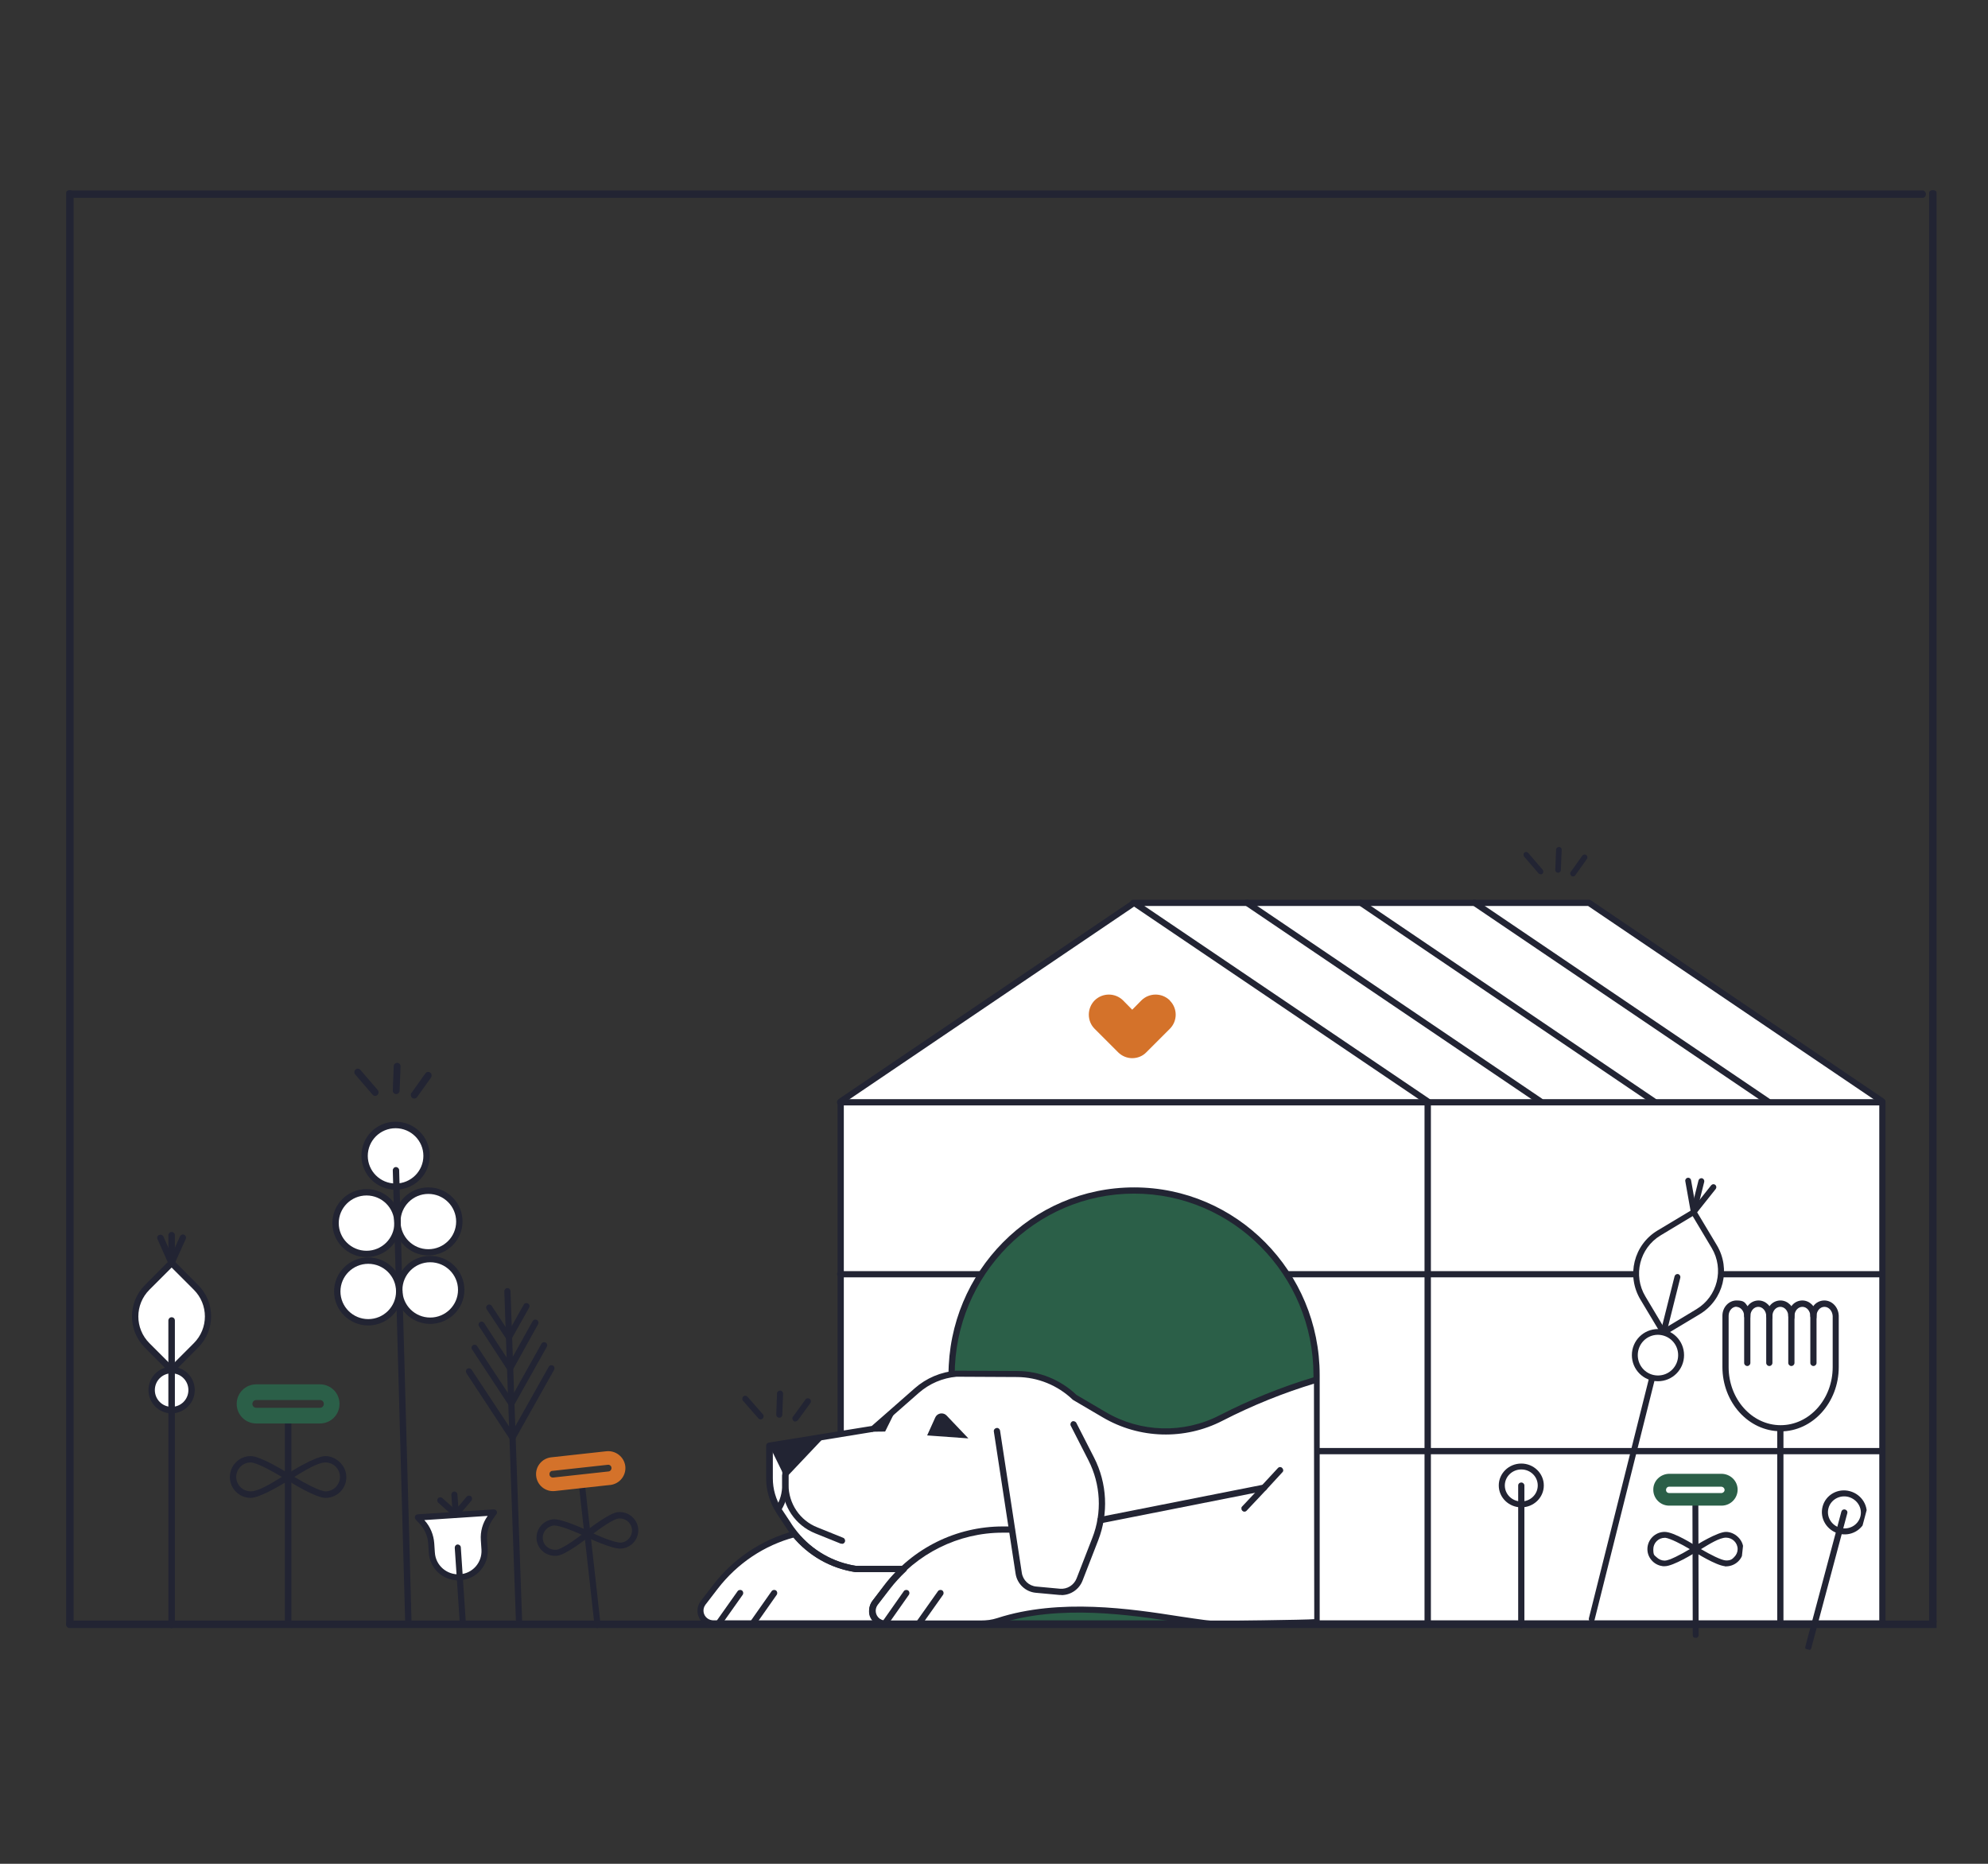 <?xml version="1.0" encoding="UTF-8"?>
<svg xmlns="http://www.w3.org/2000/svg" xmlns:xlink="http://www.w3.org/1999/xlink" id="Ebene_1" data-name="Ebene 1" version="1.1" viewBox="0 0 1280 1200">
  <rect x="0" y="0" width="1280" height="1200" fill="#333333" stroke="none"/>
  <defs>
    <style>
      .cls-1 {
        clip-path: url(#clippath);
      }

      .cls-2 {
        fill: none;
      }

      .cls-2, .cls-3, .cls-4, .cls-5, .cls-6 {
        stroke-width: 0px;
      }

      .cls-7 {
        clip-path: url(#clippath-1);
      }

      .cls-8 {
        clip-path: url(#clippath-4);
      }

      .cls-9 {
        clip-path: url(#clippath-3);
      }

      .cls-10 {
        clip-path: url(#clippath-2);
      }

      .cls-11 {
        clip-path: url(#clippath-7);
      }

      .cls-12 {
        clip-path: url(#clippath-8);
      }

      .cls-13 {
        clip-path: url(#clippath-6);
      }

      .cls-14 {
        clip-path: url(#clippath-5);
      }

      .cls-15 {
        clip-path: url(#clippath-9);
      }

      .cls-16 {
        clip-path: url(#clippath-20);
      }

      .cls-17 {
        clip-path: url(#clippath-14);
      }

      .cls-18 {
        clip-path: url(#clippath-13);
      }

      .cls-19 {
        clip-path: url(#clippath-12);
      }

      .cls-20 {
        clip-path: url(#clippath-10);
      }

      .cls-21 {
        clip-path: url(#clippath-15);
      }

      .cls-22 {
        clip-path: url(#clippath-17);
      }

      .cls-23 {
        clip-path: url(#clippath-16);
      }

      .cls-24 {
        clip-path: url(#clippath-19);
      }

      .cls-25 {
        clip-path: url(#clippath-11);
      }

      .cls-26 {
        clip-path: url(#clippath-18);
      }

      .cls-3 {
        fill: #d4722a;
      }

      .cls-4 {
        fill: #2b5f48;
      }

      .cls-5 {
        fill: #fff;
      }

      .cls-6 {
        fill: #222433;
      }
    </style>
    <clipPath id="clippath">
      <rect class="cls-2" x="228" y="684.3" width="50" height="23"></rect>
    </clipPath>
    <clipPath id="clippath-1">
      <rect class="cls-2" x="539" y="579.3" width="675" height="468"></rect>
    </clipPath>
    <clipPath id="clippath-2">
      <rect class="cls-2" x="701" y="640.3" width="56" height="41"></rect>
    </clipPath>
    <clipPath id="clippath-3">
      <rect class="cls-2" x="449" y="882.3" width="399" height="165"></rect>
    </clipPath>
    <clipPath id="clippath-4">
      <rect class="cls-2" x="300" y="829.3" width="57" height="217"></rect>
    </clipPath>
    <clipPath id="clippath-5">
      <rect class="cls-2" x="214" y="722.3" width="85" height="325"></rect>
    </clipPath>
    <clipPath id="clippath-6">
      <rect class="cls-2" x="267" y="960.3" width="53" height="86"></rect>
    </clipPath>
    <clipPath id="clippath-7">
      <rect class="cls-2" x="1109" y="837.3" width="75" height="209"></rect>
    </clipPath>
    <clipPath id="clippath-8">
      <rect class="cls-2" x="1123.7" y="996.1" width="106" height="29" transform="translate(-102.5 1887.8) rotate(-75.1)"></rect>
    </clipPath>
    <clipPath id="clippath-9">
      <rect class="cls-2" x="965" y="942.3" width="29" height="106"></rect>
    </clipPath>
    <clipPath id="clippath-10">
      <rect class="cls-2" x="478" y="895.3" width="44" height="20"></rect>
    </clipPath>
    <clipPath id="clippath-11">
      <rect class="cls-2" x="981" y="545.3" width="41" height="19"></rect>
    </clipPath>
    <clipPath id="clippath-12">
      <rect class="cls-2" x="85" y="793.3" width="51" height="255"></rect>
    </clipPath>
    <clipPath id="clippath-13">
      <rect class="cls-2" x="345" y="934.3" width="66" height="114"></rect>
    </clipPath>
    <clipPath id="clippath-14">
      <rect class="cls-2" x="1023" y="758.3" width="87" height="286"></rect>
    </clipPath>
    <clipPath id="clippath-15">
      <rect class="cls-2" x="148" y="891.3" width="75" height="156"></rect>
    </clipPath>
    <clipPath id="clippath-16">
      <rect class="cls-2" x="1037" y="969.5" width="107" height="62" transform="translate(-21.9 1976.6) rotate(-83.8)"></rect>
    </clipPath>
    <clipPath id="clippath-17">
      <rect class="cls-2" x="42.6" y="1041.3" width="1204.3" height="9"></rect>
    </clipPath>
    <clipPath id="clippath-18">
      <rect class="cls-2" x="45" y="120.5" width="1195" height="9"></rect>
    </clipPath>
    <clipPath id="clippath-19">
      <rect class="cls-2" x="1240" y="122.4" width="9" height="923.4"></rect>
    </clipPath>
    <clipPath id="clippath-20">
      <rect class="cls-2" x="40.5" y="122.4" width="9" height="925.3"></rect>
    </clipPath>
  </defs>
  <g class="cls-1">
    <g>
      <path class="cls-6" d="M241.5,705.6c-.6,0-1.2-.3-1.6-.8l-11.2-13c-.8-.9-.7-2.4.2-3.2.9-.8,2.3-.7,3.1.2l11.2,13c.8.9.7,2.4-.2,3.2-.4.4-.9.6-1.5.6h0Z"></path>
      <path class="cls-6" d="M255,704.4h0c-1.2,0-2.2-1.1-2.1-2.3h0l.6-15.6c0-1.2,1.1-2.2,2.3-2.2s2.2,1.1,2.1,2.3l-.6,15.6c0,1.2-1,2.2-2.2,2.2h0Z"></path>
      <path class="cls-6" d="M266.7,707.3c-1.2,0-2.2-1-2.2-2.3s.2-1,.4-1.3l9-12.6c.7-1,2.1-1.3,3.1-.5,1,.7,1.2,2.1.5,3.2h0l-9,12.6c-.4.6-1.1.9-1.8.9h0Z"></path>
    </g>
  </g>
  <g class="cls-7">
    <g>
      <g>
        <polyline class="cls-5" points="729.6 581.3 1023.1 581.3 1212 709.1 1212 1045.3 834.1 1045.3 541.3 1045.3 541.3 709.1 730.3 581.3 919.2 709.1 919.2 1045.3"></polyline>
        <path class="cls-6" d="M1212,1047.3h-670.7c-1.1,0-2-.9-2-2v-336.1c0-.7.3-1.3.9-1.7l187.5-126.9c.3-.8,1-1.3,1.9-1.3h293.5c.4,0,.8.1,1.1.3l188.9,127.9c.5.4.9,1,.9,1.7v336.1c0,1.1-.9,2-2,2h0ZM921.2,1043.3h288.8v-333.1l-187.5-126.9h-285.7l183.6,124.2c.5.4.9,1,.9,1.7v334.1h-.1ZM543.3,1043.3h373.9v-333.1l-187-126.5-186.9,126.5v333.1h0Z"></path>
      </g>
      <g>
        <path class="cls-4" d="M847.7,1045.3v-159.9c0-65.6-52.7-118.9-117.5-118.9s-117.5,53.4-117.5,118.9v159.9h235Z"></path>
        <path class="cls-6" d="M847.7,1047.3h-235c-1.1,0-2-.9-2-2v-159.9c0-66.7,53.6-120.9,119.5-120.9s119.5,54.2,119.5,120.9v159.9c0,1.1-.9,2-2,2ZM614.7,1043.3h231v-157.9c0-64.5-51.8-116.9-115.5-116.9s-115.5,52.5-115.5,116.9v157.9Z"></path>
      </g>
      <path class="cls-6" d="M919.6,822.4h-90.8c-1.1,0-2-.9-2-2s.9-2,2-2h90.8c1.1,0,2,.9,2,2s-.9,2-2,2Z"></path>
      <path class="cls-6" d="M631.5,822.4h-90.5c-1.1,0-2-.9-2-2s.9-2,2-2h90.5c1.1,0,2,.9,2,2s-.9,2-2,2Z"></path>
      <path class="cls-6" d="M919.6,711.7h-378.7c-1.1,0-2-.9-2-2s.9-2,2-2h378.7c1.1,0,2,.9,2,2s-.9,2-2,2Z"></path>
      <path class="cls-6" d="M919.6,936.3h-71.9c-1.1,0-2-.9-2-2s.9-2,2-2h71.9c1.1,0,2,.9,2,2s-.9,2-2,2Z"></path>
      <path class="cls-6" d="M612.7,936.3h-71.4c-1.1,0-2-.9-2-2s.9-2,2-2h71.4c1.1,0,2,.9,2,2s-.9,2-2,2Z"></path>
      <path class="cls-6" d="M1211.5,711.7h-292.2c-1.1,0-2-.9-2-2s.9-2,2-2h292.2c1.1,0,2,.9,2,2s-.9,2-2,2h0Z"></path>
      <g>
        <path class="cls-6" d="M1138.2,711.1c-.4,0-.8-.1-1.1-.3l-188.9-127.9c-.9-.6-1.2-1.8-.6-2.8.6-.9,1.8-1.2,2.8-.6h0l188.9,127.9c.9.6,1.2,1.9.5,2.8-.4.5-1,.9-1.7.9h0Z"></path>
        <path class="cls-6" d="M1065,711.1c-.4,0-.8-.1-1.1-.3l-188.9-127.9c-.9-.6-1.1-1.9-.5-2.8.6-.9,1.8-1.1,2.7-.5l188.9,127.9c.9.6,1.2,1.9.5,2.8-.4.5-1,.9-1.7.9h0Z"></path>
        <path class="cls-6" d="M991.8,711.1c-.4,0-.8-.1-1.1-.3l-189-127.9c-.9-.6-1.2-1.8-.6-2.8.6-.9,1.8-1.2,2.8-.6h0l189,127.9c.9.6,1.2,1.9.5,2.8-.4.6-1,.9-1.7.9h0Z"></path>
      </g>
      <path class="cls-6" d="M1211.5,822.4h-292.2c-1.1,0-2-.9-2-2s.9-2,2-2h292.2c1.1,0,2,.9,2,2s-.9,2-2,2h0Z"></path>
      <path class="cls-6" d="M1211.5,936.3h-292.2c-1.1,0-2-.9-2-2s.9-2,2-2h292.2c1.1,0,2,.9,2,2s-.9,2-2,2h0Z"></path>
    </g>
  </g>
  <g class="cls-10">
    <path class="cls-3" d="M753.2,644.1h0c-5.1-5-13.2-5-18.3,0l-5.9,6-5.9-6c-5.1-5-13.2-5-18.3,0h0c-5,5.1-5,13.3,0,18.3l15.1,15.1c2.4,2.4,5.7,3.8,9.1,3.8s6.7-1.3,9.1-3.8l15.1-15.1c5-5,5.1-13.1,0-18.2h0q0-.1,0,0Z"></path>
  </g>
  <g class="cls-9">
    <g>
      <g>
        <path class="cls-5" d="M511.7,987.6c-20.3,5.3-38.3,17.2-51.1,33.9l-8,10.4c-2.8,3.7-2,8.9,1.6,11.7,1.4,1.1,3.1,1.7,4.9,1.7h120l12.6-46.4-80-11.3h0Z"></path>
        <path class="cls-6" d="M579.2,1047.3h-120c-5.7,0-10.2-4.7-10.1-10.4,0-2.2.7-4.3,2.1-6.1l8-10.4c13.1-17,31.4-29.2,52.1-34.7h.8l80,11.3c1.1.2,1.8,1.2,1.7,2.3v.2l-12.6,46.4c-.2.9-1,1.5-1.9,1.5h-.1ZM511.8,989.7c-19.7,5.2-37.1,16.9-49.6,33.1l-8,10.4c-2.1,2.8-1.5,6.8,1.3,8.8,1.1.8,2.4,1.2,3.7,1.3h118.5l11.6-42.7-77.4-10.9h0Z"></path>
      </g>
      <g>
        <path class="cls-5" d="M846,888.5c-20.7,6.2-40.8,14.4-60,24.3-23.8,12.3-52.3,11.5-75.4-2.1l-18.9-11.1c-10-9.6-23.3-14.9-37.1-15l-39-.2h0c-9.4.8-18.3,4.5-25.4,10.8l-18.9,16.6-9.1,8h-.6c0,0-66.3,10.9-66.3,10.9v21.1c0,7.2,2,14.3,5.9,20.5.1.3.3.5.5.7l5.4,8.1c1.5,2.3,3,4.6,4.8,6.7,9.9,12.1,24,20.2,39.4,22.5h30.5c-3.8,3.5-7.2,7.3-10.4,11.4l-8,10.4c-2.7,3.6-2,8.8,1.6,11.6,1.4,1.1,3.1,1.7,4.9,1.7h61.5c3.8,0,7.6-.6,11.2-1.7,48.4-15.8,107-1.6,133.9,1.4l3,.3c3.5.3,64.7-.7,66.7-1"></path>
        <path class="cls-6" d="M783.3,1047.3h-4.1l-3-.3c-4.9-.6-10.8-1.5-17.6-2.5-30.4-4.7-76.4-11.8-115.5,1-3.8,1.3-7.8,1.9-11.8,1.8h-61.5c-2.2,0-4.4-.7-6.1-2.1-4.5-3.4-5.4-9.9-2-14.4h0l8-10.4c2.2-2.9,4.6-5.6,7.1-8.2h-26c-15.9-2.4-30.4-10.6-40.7-23.2-1.8-2.2-3.4-4.5-4.9-6.9l-5.3-8s0,0-.1-.2h0c-.1-.2-.2-.3-.3-.5-4-6.4-6.2-13.9-6.2-21.5v-21.1c0-1,.7-1.8,1.7-2l66.3-10.7,8.8-7.7,18.9-16.6c7.4-6.5,16.8-10.5,26.6-11.3h.2l39,.2c14.2,0,27.9,5.5,38.3,15.4l18.7,11c22.5,13.3,50.3,14.1,73.5,2.1,19.3-9.9,39.5-18.1,60.4-24.4,1.1-.3,2.2.3,2.5,1.3.3,1.1-.3,2.2-1.3,2.5h0c-20.6,6.2-40.6,14.3-59.7,24.1-24.4,12.6-53.6,11.8-77.3-2.2l-18.9-11.1c0,0-.3-.2-.4-.3-9.6-9.2-22.4-14.4-35.7-14.5l-39-.2c-9,.8-17.4,4.4-24.2,10.3l-18.9,16.6-9.1,8c-.3.2-.6.4-.9.4h-.6q0,0,0,.2l-64.6,10.5v19.4c0,6.9,1.9,13.6,5.6,19.4v.2h0c.1.2.2.3.3.5l5.3,8c1.4,2.3,3,4.5,4.7,6.6,9.6,11.7,23.1,19.5,38,21.7h30.4c1.1,0,2,.9,2,2s-.2,1.1-.6,1.5c-3.7,3.5-7.1,7.2-10.2,11.2l-8,10.4c-2.1,2.8-1.5,6.7,1.2,8.8,1.1.8,2.4,1.3,3.7,1.3h61.5c3.6,0,7.2-.5,10.6-1.6,40-13,86.6-5.9,117.3-1.1,6.8,1,12.6,1.9,17.4,2.5l3,.3c3.1.3,63.2-.6,66.2-1,1.1-.2,2.1.5,2.3,1.6h0c.2,1.1-.6,2.1-1.6,2.3-1.9.3-48.6,1.1-63.1,1.1l-.2-.2Z"></path>
      </g>
      <g>
        <polygon class="cls-6" points="569.9 921.7 560.9 921.8 561.4 921.7 576.4 908.6 569.9 921.7"></polygon>
        <path class="cls-6" d="M551.1,1012.2h-.3c-15.9-2.4-30.4-10.6-40.7-23.2-.7-.9-.6-2.1.3-2.8.8-.7,2.1-.6,2.8.3,9.6,11.7,23.1,19.5,38,21.7h30.4c1.1,0,2,.9,2,2s-.9,2-2,2h-30.5Z"></path>
        <polygon class="cls-6" points="505.7 951.8 530.1 926 495.3 930.6 505.7 951.8"></polygon>
        <path class="cls-6" d="M597,924.1l5.2-11.5c1-2.2,3.6-3.2,5.9-2.2.5.2,1,.6,1.4,1l14,14.7-26.4-1.9h-.1Z"></path>
        <path class="cls-6" d="M542.1,993.9c-.3,0-.5,0-.7,0l-16.6-6.7c-12.7-5.1-21.1-17.5-21.1-31.3v-12.5c0-1.1.9-2,2-2s2,.9,2,2v12.5c0,12.1,7.3,23.1,18.6,27.5l16.6,6.7c1,.4,1.5,1.6,1.1,2.6-.3.8-1,1.3-1.8,1.3h0Z"></path>
        <path class="cls-6" d="M501.2,973.6c-1.1,0-2-.9-2-2s.1-.8.3-1.1c2.8-4.4,4.2-9.5,4.1-14.7v-5.8c0-1.1.9-2,2-2s2,.9,2,2v5.8c0,6-1.6,11.8-4.8,16.8-.4.6-1,.9-1.7.9h.1Z"></path>
      </g>
      <path class="cls-6" d="M708.5,980.7c-1.1,0-2-.9-2-2s.7-1.8,1.6-2l104.7-20.7,10-10.8c.7-.8,2-.9,2.8,0s.9,2,0,2.8l-10.4,11.3c-.3.3-.7.5-1.1.6l-8.4,1.7-97,19.2h-.4.1Z"></path>
      <path class="cls-6" d="M567,1046.8c-.3,0-.5,0-.8-.2-4.3-1.8-5.8-4.7-6.4-6.7-.7-3.2,0-6.5,1.8-9.1l7.9-10.4c18.2-23.7,46.3-37.6,76.1-37.6h5.8c1.1,0,2,.9,2,2s-.9,2-2,2h-5.8c-28.5,0-55.4,13.4-72.9,36.1l-8,10.4c-1.1,1.7-1.5,3.7-1.1,5.7.5,1.8,1.8,3.1,4.1,4.1,1,.4,1.5,1.6,1.1,2.6-.3.7-1,1.2-1.8,1.2h0Z"></path>
      <path class="cls-6" d="M569.8,1047.2c-1.1,0-2-.9-2-2s0-.8.4-1.2l13.7-19.5c.6-.9,1.9-1.1,2.8-.5.9.6,1.1,1.9.5,2.8h0l-13.7,19.5c-.4.5-1,.8-1.6.8h-.1Z"></path>
      <path class="cls-6" d="M591.7,1047.2c-1.1,0-2-.9-2-2s0-.8.4-1.2l13.8-19.5c.6-.9,1.9-1.1,2.8-.5.9.6,1.1,1.9.5,2.8h0l-13.8,19.5c-.4.5-1,.8-1.6.8h-.1Z"></path>
      <path class="cls-6" d="M462.7,1047.2c-1.1,0-2-.9-2-2s.1-.8.4-1.2l13.8-19.5c.6-.9,1.9-1.1,2.8-.5s1.1,1.9.5,2.8h0l-13.8,19.5c-.4.5-1,.8-1.6.8h0Z"></path>
      <path class="cls-6" d="M484.7,1047.2c-1.1,0-2-.9-2-2s.1-.8.4-1.2l13.7-19.5c.6-.9,1.9-1.1,2.8-.5s1.1,1.9.5,2.8h0l-13.7,19.5c-.4.5-1,.8-1.6.8h0Z"></path>
      <path class="cls-6" d="M683.4,1026.9h-1.3l-15.2-1.4c-6.6-.6-12-5.7-13-12.3l-14-91.5c-.2-1.1.6-2.1,1.7-2.3,1.1-.2,2.1.6,2.3,1.7l14,91.5c.7,4.8,4.6,8.5,9.4,8.9l15.2,1.4c4.6.4,9-2.3,10.7-6.7l10.1-26c6.4-16.3,5.4-34.5-2.5-50l-11.4-22.3c-.5-1,0-2.2.9-2.7s2.2,0,2.7.9h0l11.4,22.3c8.5,16.6,9.4,36,2.7,53.3l-10.1,26c-2.2,5.6-7.5,9.2-13.4,9.3h-.2Z"></path>
      <path class="cls-6" d="M801.3,973.3c-1.1,0-2-.9-2-2s.2-1,.5-1.4l12.7-13.5c.7-.8,2-.9,2.8,0s.9,2,0,2.8h0l-12.7,13.5c-.4.4-.9.6-1.4.6h0Z"></path>
    </g>
  </g>
  <g class="cls-8">
    <g>
      <path class="cls-6" d="M334.2,1046.3c-1.1,0-1.9-.8-2-1.9l-7.5-213c0-1.1.8-2,1.9-2.1,1.1,0,2,.8,2.1,1.9l7.5,213c0,1.1-.8,2-1.9,2h-.1Z"></path>
      <g>
        <path class="cls-6" d="M327.7,863c-.7,0-1.3-.3-1.7-.9l-12.7-19.2c-.6-.9-.3-2.1.6-2.7s2.1-.3,2.7.6l10.9,16.5,9.7-17.3c.5-1,1.7-1.3,2.7-.8s1.3,1.7.8,2.7h0l-11.3,20.1c-.3.6-1,1-1.7,1h0Z"></path>
        <path class="cls-6" d="M328.4,882.9c-.7,0-1.3-.3-1.7-.9l-18.3-28.1c-.6-.9-.3-2.1.6-2.7s2.1-.3,2.7.6h0l16.5,25.3,14.7-26.4c.5-1,1.7-1.4,2.7-.9s1.4,1.7.9,2.7h0c0,.1-16.3,29.4-16.3,29.4-.3.6-1,1-1.7,1h-.1Z"></path>
        <path class="cls-6" d="M329.3,905.7c-.7,0-1.3-.3-1.7-.9l-23.7-36c-.6-.9-.3-2.1.6-2.7s2.1-.3,2.7.6l21.9,33.3,19.5-34.8c.5-1,1.7-1.3,2.7-.8s1.3,1.7.8,2.7h0l-21.1,37.6c-.3.6-1,1-1.7,1h0Z"></path>
        <path class="cls-6" d="M330,927.6c-.7,0-1.3-.3-1.7-.9l-28-42.6c-.6-.9-.4-2.1.5-2.8.9-.6,2.1-.4,2.8.5h0l26.3,39.8,23.4-41.6c.5-1,1.7-1.3,2.7-.8s1.3,1.7.8,2.7l-25,44.5c-.3.6-1,1-1.7,1h0v.2Z"></path>
      </g>
    </g>
  </g>
  <g class="cls-14">
    <g>
      <g>
        <ellipse class="cls-5" cx="254.7" cy="744.2" rx="19.9" ry="19.8"></ellipse>
        <path class="cls-6" d="M254.7,766c-12.1,0-22-9.8-22-21.9s9.8-21.9,22-21.9,22,9.8,22,21.9-9.8,21.8-22,21.9h0ZM254.7,726.4c-9.9,0-17.9,8-17.9,17.8s8,17.8,17.9,17.8,17.9-8,17.9-17.8-8-17.8-17.9-17.8h0Z"></path>
      </g>
      <g>
        <ellipse class="cls-5" cx="275.8" cy="786.4" rx="19.9" ry="19.8"></ellipse>
        <path class="cls-6" d="M275.8,808.3c-12.1,0-22-9.8-22-21.9s9.8-21.9,22-21.9,22,9.8,22,21.9-9.8,21.8-22,21.9ZM275.8,768.7c-9.9,0-17.9,8-17.9,17.8s8,17.8,17.9,17.8,17.9-8,17.9-17.8-8-17.8-17.9-17.8Z"></path>
      </g>
      <g>
        <ellipse class="cls-5" cx="236" cy="787.5" rx="19.9" ry="19.8"></ellipse>
        <path class="cls-6" d="M236,809.4c-12.1,0-22-9.8-22-21.9s9.8-21.9,22-21.9,22,9.8,22,21.9h0c0,12.1-9.8,21.8-22,21.9ZM236,769.7c-9.9,0-17.9,8-17.9,17.8s8,17.8,17.9,17.8,17.9-8,17.9-17.8-8-17.8-17.9-17.8Z"></path>
      </g>
      <g>
        <ellipse class="cls-5" cx="277" cy="830.5" rx="19.9" ry="19.8"></ellipse>
        <path class="cls-6" d="M277,852.4c-12.1,0-22-9.8-22-21.9s9.8-21.9,22-21.9,22,9.8,22,21.9-9.8,21.8-22,21.9ZM277,812.7c-9.9,0-17.9,8-17.9,17.8s8,17.8,17.9,17.8,17.9-8,17.9-17.8-8-17.8-17.9-17.8Z"></path>
      </g>
      <g>
        <ellipse class="cls-5" cx="237.1" cy="831.5" rx="19.9" ry="19.8"></ellipse>
        <path class="cls-6" d="M237.1,853.4c-12.1,0-22-9.8-22-21.9s9.8-21.9,22-21.9,22,9.8,22,21.9-9.8,21.8-22,21.9ZM237.1,813.7c-9.9,0-17.9,8-17.9,17.8s8,17.8,17.9,17.8,17.9-8,17.9-17.8-8-17.8-17.9-17.8Z"></path>
      </g>
      <path class="cls-6" d="M262.9,1047.3c-1.1,0-2-.9-2-2l-8-291.8c0-1.1.9-2.1,2-2.1s2.1.9,2.1,2h0l8,291.8c0,1.1-.9,2.1-2,2.1h-.1Z"></path>
    </g>
  </g>
  <g class="cls-13">
    <g>
      <g>
        <path class="cls-5" d="M278.1,999.7l-.4-6c-.3-5.2-2.5-10.1-6.1-14l-2.6-2.8,49-3.2-2.2,3.1c-3.1,4.3-4.5,9.5-4.2,14.7l.4,6c.6,9.3-6.5,17.3-15.8,18h0c-9.4.6-17.5-6.4-18.1-15.7h0Z"></path>
        <path class="cls-6" d="M295,1017.5c-10,0-18.2-7.7-18.9-17.6h0l-.4-6.1c-.3-4.8-2.3-9.3-5.5-12.7l-2.6-2.8c-.7-.8-.7-2,.1-2.8.3-.3.8-.5,1.2-.5l49-3.2c1.1,0,2,.7,2.1,1.8,0,.5,0,.9-.4,1.3l-2.2,3.1c-2.8,3.9-4.1,8.6-3.8,13.4l.4,6c.7,10.4-7.2,19.4-17.6,20h-1.4ZM280,999.6h0c.5,8.3,7.7,14.5,16,14h0c8.3-.5,14.5-7.6,14-15.9h0l-.4-6c-.4-5.6,1.1-11.1,4.4-15.7l-40.8,2.7c3.8,4.1,6,9.4,6.4,15l.4,6h0Z"></path>
      </g>
      <path class="cls-6" d="M298,1046.3c-1,0-1.9-.8-2-1.8l-3.2-48c0-1.1.7-2,1.8-2.1,1.1,0,2,.7,2.1,1.8h0l3.2,48c0,1.1-.8,2-1.8,2.1h-.1Z"></path>
      <g>
        <path class="cls-6" d="M293.5,977c-.5,0-1-.2-1.3-.5l-10-9c-.8-.7-.9-2-.2-2.8.7-.8,2-.9,2.8-.2h0l10,9c.8.7.9,2,.1,2.8-.4.4-.9.6-1.5.6h.1Z"></path>
        <path class="cls-6" d="M293.5,977c-1,0-1.9-.8-2-1.8l-.9-12.8c0-1.1.7-2,1.8-2.1,1.1,0,2,.7,2.1,1.8h0l.6,7.9,5.4-6.4c.7-.8,1.9-.9,2.8-.2.8.7.9,1.9.2,2.8l-8.6,10.2c-.4.4-.9.7-1.5.7h.1Z"></path>
      </g>
    </g>
  </g>
  <g class="cls-11">
    <g>
      <path class="cls-6" d="M1146.3,1046.3c-1.1,0-2-.9-2-2v-146.3c0-1.1.9-2,2-2s2,.9,2,2v146.3c0,1.1-.9,2-2,2Z"></path>
      <g>
        <path class="cls-5" d="M1174.7,839.3h0c-3.9,0-7.1,3.5-7.1,7.8,0-4.3-3.2-7.8-7.1-7.8h0c-3.9,0-7.1,3.5-7.1,7.8,0-4.3-3.2-7.8-7.1-7.8h0c-3.9,0-7.1,3.5-7.1,7.8,0-4.3-3.2-7.8-7.1-7.8h0c-3.9,0-7.1,3.5-7.1,7.8,0-4.3-3.2-7.8-7.1-7.8h0c-3.9,0-7.1,3.5-7.1,7.8v33c0,21.7,15.9,39.4,35.5,39.4h0c19.6,0,35.5-17.6,35.5-39.4v-33c-.2-4.3-3.4-7.8-7.3-7.8h.2Z"></path>
        <path class="cls-6" d="M1146.5,921.5c-20.7,0-37.5-18.6-37.5-41.4v-33c0-5.4,4.1-9.8,9.1-9.8s5.4,1.4,7.1,3.7c2.7-3.9,8.1-4.9,12-2.1.8.6,1.6,1.3,2.1,2.1,2.7-3.9,8.1-4.9,12-2.1.8.6,1.6,1.3,2.1,2.1,2.7-3.9,8.1-4.9,12-2.1.8.6,1.6,1.3,2.1,2.1,1.6-2.3,4.3-3.7,7.1-3.7,5,0,9.1,4.3,9.3,9.8h0v33.1c0,22.8-16.8,41.4-37.5,41.4h.1ZM1118.1,841.3c-2.8,0-5.1,2.6-5.1,5.9v33c0,20.6,15,37.4,33.5,37.4s33.5-16.8,33.5-37.4v-32.9c-.2-3.3-2.5-5.9-5.3-5.9s-5.1,2.6-5.1,5.9-.9,2-2,2-2-.9-2-2c0-3.2-2.3-5.9-5.1-5.9s-5.1,2.6-5.1,5.9-.9,2-2,2-2-.9-2-2c0-3.2-2.3-5.9-5.1-5.9s-5.1,2.6-5.1,5.9-.9,2-2,2-2-.9-2-2c0-3.2-2.3-5.9-5.1-5.9s-5.1,2.6-5.1,5.9-.9,2-2,2-2-.9-2-2c0-3.2-2.3-5.9-5.1-5.9h.2Z"></path>
      </g>
      <path class="cls-6" d="M1167.6,879.5c-1.1,0-2-.9-2-2v-31c0-1.1.9-2,2-2s2,.9,2,2v31c0,1.1-.9,2-2,2Z"></path>
      <path class="cls-6" d="M1153.4,879.5c-1.1,0-2-.9-2-2v-31c0-1.1.9-2,2-2s2,.9,2,2v31c0,1.1-.9,2-2,2Z"></path>
      <path class="cls-6" d="M1139.2,879.5c-1.1,0-2-.9-2-2v-31c0-1.1.9-2,2-2s2,.9,2,2v31c0,1.1-.9,2-2,2Z"></path>
      <path class="cls-6" d="M1125,879.5c-1.1,0-2-.9-2-2v-31c0-1.1.9-2,2-2s2,.9,2,2v31c0,1.1-.9,2-2,2Z"></path>
    </g>
  </g>
  <g class="cls-12">
    <g>
      <path class="cls-6" d="M1163.8,1062.5c-1.1-.3-1.7-1.3-1.4-2.4l23.2-86.9c.3-1,1.3-1.6,2.4-1.3s1.7,1.3,1.4,2.4l-23.2,86.9c-.3,1-1.3,1.6-2.4,1.3Z"></path>
      <path class="cls-6" d="M1183.9,987.4c-7.7-2.1-12.4-9.8-10.4-17.4s9.9-12,17.6-9.9,12.4,9.8,10.4,17.4c-2,7.5-9.9,12-17.6,9.9ZM1190.2,963.8c-5.6-1.5-11.4,1.7-12.9,7.2s1.9,11.2,7.6,12.7c5.6,1.5,11.4-1.7,12.9-7.2h0c1.5-5.5-1.9-11.1-7.6-12.7Z"></path>
    </g>
  </g>
  <g class="cls-15">
    <g>
      <path class="cls-6" d="M979.5,1048.3c-1.1,0-2-.9-2-1.9v-90c0-1.1.9-1.9,2-1.9s2,.9,2,1.9v90c0,1.1-.9,1.9-2,1.9Z"></path>
      <path class="cls-6" d="M979.5,970.5c-8,0-14.5-6.3-14.5-14.1s6.5-14.1,14.5-14.1,14.5,6.3,14.5,14.1-6.5,14.1-14.5,14.1ZM979.5,946.1c-5.8,0-10.6,4.6-10.6,10.3s4.7,10.3,10.6,10.3,10.6-4.6,10.6-10.3h0c0-5.7-4.7-10.3-10.6-10.3Z"></path>
    </g>
  </g>
  <g class="cls-20">
    <g>
      <path class="cls-6" d="M489.8,913.9c-.6,0-1.1-.2-1.5-.7l-9.9-11.3c-.7-.8-.6-2.1.2-2.8.8-.7,2-.6,2.7.2l9.9,11.3c.7.8.6,2.1-.2,2.8-.4.3-.8.5-1.3.5h0Z"></path>
      <path class="cls-6" d="M501.7,912.8h0c-1.1,0-1.9-1-1.9-2h0l.5-13.6c0-1.1.9-1.9,2-1.9s1.9,1,1.9,2l-.5,13.6c0,1.1-.9,1.9-1.9,1.9h-.1Z"></path>
      <path class="cls-6" d="M512.1,915.3c-1.1,0-1.9-.9-1.9-2s.1-.8.4-1.2l8-11c.6-.9,1.8-1.1,2.7-.5s1.1,1.9.5,2.7h0l-8,11c-.4.5-.9.8-1.6.8v.2Z"></path>
    </g>
  </g>
  <g class="cls-25">
    <g>
      <path class="cls-6" d="M992,562.9c-.5,0-1-.2-1.4-.6l-9.2-10.7c-.7-.8-.6-2,0-2.6.7-.7,1.9-.6,2.6.2l9.2,10.7c.7.8.6,2,0,2.6-.3.3-.8.5-1.2.5h0Z"></path>
      <path class="cls-6" d="M1003.1,561.9h0c-1,0-1.8-.9-1.7-1.9h0l.5-12.9c0-1,.9-1.8,1.9-1.8s1.8.9,1.7,1.9l-.5,12.9c0,1-.8,1.8-1.8,1.8h-.1Z"></path>
      <path class="cls-6" d="M1012.8,564.3c-1,0-1.8-.8-1.8-1.9s0-.8.4-1.1l7.4-10.4c.6-.8,1.7-1,2.5-.4s1,1.8.4,2.6h0l-7.4,10.4c-.3.5-.9.8-1.5.8h0Z"></path>
    </g>
  </g>
  <g class="cls-19">
    <g>
      <g>
        <path class="cls-5" d="M126.2,866.3l-15.7,15.8-15.7-15.8c-10.3-10.3-10.3-27,0-37.3h0l15.7-15.8,15.7,15.8c9.3,10.1,8.5,26.5,0,37.4h0Z"></path>
        <path class="cls-6" d="M110.5,884.1c-.5,0-1.1-.2-1.5-.6l-15.7-15.8c-11.1-11.1-11.1-29.1,0-40.3l15.7-15.8c.8-.8,2.1-.8,2.9,0l15.7,15.8c11.1,11.1,11.1,29.1,0,40.2h0l-15.7,15.8c-.4.4-.9.6-1.5.6h0ZM110.5,816.1l-14.3,14.3c-9.5,9.5-9.5,24.9,0,34.4h0l14.3,14.3,14.3-14.3h0c9.5-9.5,9.5-24.9,0-34.4h0l-14.3-14.3Z"></path>
      </g>
      <g>
        <ellipse class="cls-5" cx="110.5" cy="895" rx="12.8" ry="12.9"></ellipse>
        <path class="cls-6" d="M110.5,910c-8.2,0-14.9-6.7-14.9-15s6.7-15,14.9-15,14.9,6.7,14.9,15h0c0,8.3-6.7,14.9-14.9,15ZM110.5,884.2c-6,0-10.8,4.8-10.8,10.8s4.8,10.8,10.8,10.8,10.8-4.8,10.8-10.8h0c0-6-4.8-10.8-10.8-10.8Z"></path>
      </g>
      <path class="cls-6" d="M110.5,1048.3c-1.1,0-2.1-.9-2.1-2.1v-196c0-1.1.9-2.1,2.1-2.1s2.1.9,2.1,2.1v196c0,1.1-.9,2.1-2.1,2.1Z"></path>
      <path class="cls-6" d="M110.5,815.2c-1.1,0-2.1-.9-2.1-2.1v-17.8c0-1.1.9-2.1,2.1-2.1s2.1.9,2.1,2.1v17.8c0,1.1-.9,2.1-2.1,2.1Z"></path>
      <path class="cls-6" d="M110.5,815.2c-.8,0-1.6-.5-1.9-1.2l-7.2-16.2c-.5-1,0-2.3,1.1-2.7,1-.4,2.2,0,2.7,1l7.2,16.2c.5,1,0,2.3-1,2.7-.3.1-.6.2-.8.2h0Z"></path>
      <path class="cls-6" d="M110.5,815.2c-1.1,0-2.1-.9-2.1-2.1s0-.6.2-.9l7.3-16.2c.5-1,1.7-1.5,2.7-1s1.5,1.7,1,2.7l-7.3,16.2c-.3.7-1.1,1.2-1.9,1.2h.1Z"></path>
    </g>
  </g>
  <g class="cls-18">
    <g>
      <path class="cls-6" d="M384.8,1048.3c-1,0-1.9-.8-2-1.8l-9.9-88.8c-.1-1.1.7-2.1,1.7-2.2,1.1,0,2.1.6,2.2,1.7h0l9.9,88.8c.1,1.1-.7,2.1-1.8,2.2h-.2,0Z"></path>
      <path class="cls-3" d="M392.7,956.1l-35.5,3.9c-6.1.6-11.4-3.8-12-9.8-.6-5.9,3.7-11.2,9.6-11.9l35.5-3.9c6-.7,11.5,3.5,12.3,9.5.7,6-3.5,11.4-9.6,12.2h-.3ZM355.7,947c-1.2,0-2.1,1.2-1.9,2.4.1,1.2,1.2,2,2.4,1.9l35.5-3.9c1.2,0,2.1-1.2,2-2.4s-1.2-2.1-2.4-1.9h0l-35.5,3.9h-.1Z"></path>
      <path class="cls-6" d="M399.6,997.1c-6.3,0-20.6-6.8-22.3-7.6-1-.5-1.4-1.7-.9-2.7.1-.3.3-.5.5-.7,1.5-1.2,15-11.8,20.8-12.5,6.5-.7,12.4,3.9,13.2,10.4.7,6.5-4,12.3-10.5,13h-.8ZM382,987.3c6.3,2.9,14.9,6.2,17.9,5.9,2.1-.2,4-1.3,5.3-2.9,1.3-1.6,1.9-3.6,1.7-5.7-.5-4.3-4.4-7.4-8.7-6.9-3,.3-10.7,5.5-16.2,9.7h0Z"></path>
      <path class="cls-6" d="M357.3,1001.7c-2.7,0-5.3-.9-7.5-2.6-2.4-1.9-4-4.8-4.3-7.8-.7-6.5,4-12.3,10.5-13.1,5.8-.6,21.3,6.8,23.1,7.6,1,.5,1.4,1.7.9,2.7-.1.3-.3.5-.5.7-1.5,1.2-15,11.8-20.8,12.5h-1.4ZM357,982.2h-.5c-4.3.5-7.5,4.4-7,8.7.2,2,1.2,3.9,2.9,5.2,1.7,1.3,3.8,1.9,5.9,1.7h0c3-.3,10.7-5.5,16.2-9.7-6-2.7-14.1-5.9-17.5-5.9h0Z"></path>
    </g>
  </g>
  <g class="cls-17">
    <g>
      <g>
        <path class="cls-5" d="M1093.2,844.6l-22.2,13.3-13.3-22.2c-8.7-14.5-4-33.2,10.4-41.9h0l22.2-13.3,13.3,22.2c8.7,14.5,4,33.2-10.4,41.9h0Z"></path>
        <path class="cls-6" d="M1071.1,859.8c-.7,0-1.3-.3-1.6-.9l-13.3-22.2c-9.2-15.4-4.3-35.3,11.1-44.5h0l22.2-13.3c.9-.5,2-.2,2.6.6l13.3,22.2c9.2,15.4,4.3,35.3-11.1,44.5h0l-22.2,13.3c-.3.2-.6.3-1,.3ZM1089.8,783l-20.6,12.4c-13.6,8.2-17.9,25.8-9.8,39.3h0l12.3,20.6,20.6-12.4c13.6-8.2,17.9-25.8,9.8-39.4l-12.3-20.6h0ZM1093.2,844.6h0Z"></path>
      </g>
      <path class="cls-6" d="M1024.9,1044.3h-.5c-1-.3-1.6-1.3-1.4-2.3h0l55.2-220.3c.3-1,1.3-1.6,2.3-1.4,1,.3,1.6,1.3,1.4,2.3l-55.2,220.3c-.2.8-1,1.4-1.8,1.4h0Z"></path>
      <path class="cls-6" d="M1090.5,782.3h-.5c-1-.3-1.6-1.3-1.4-2.3h0l5-20c.3-1,1.3-1.6,2.3-1.4,1,.3,1.6,1.3,1.4,2.3h0l-5,20c-.2.8-1,1.4-1.8,1.4Z"></path>
      <path class="cls-6" d="M1090.5,782.3c-.9,0-1.7-.7-1.8-1.6l-3.6-20.2c-.2-1,.5-2,1.5-2.2s2,.5,2.2,1.5h0l3.6,20.2c.2,1-.5,2-1.5,2.2h-.4Z"></path>
      <path class="cls-6" d="M1090.5,782.3c-1,0-1.9-.8-1.9-1.9s0-.8.4-1.2l12.8-16.1c.7-.8,1.9-.9,2.6-.2.8.6.9,1.8.3,2.6l-12.8,16.1c-.4.5-.9.7-1.5.7h0Z"></path>
      <g>
        <circle class="cls-5" cx="1067.5" cy="872.5" r="14.9"></circle>
        <path class="cls-6" d="M1067.5,889.3c-9.3,0-16.8-7.5-16.8-16.8s7.5-16.8,16.8-16.8,16.8,7.5,16.8,16.8-7.5,16.8-16.8,16.8ZM1067.5,859.4c-7.2,0-13,5.8-13,13.1s5.8,13.1,13,13.1,13-5.8,13-13.1-5.8-13-13-13.1h0Z"></path>
      </g>
    </g>
  </g>
  <g class="cls-21">
    <g>
      <path class="cls-6" d="M185.5,1047.3c-1.1,0-2.1-.9-2.1-2.1v-129.2c0-1.1.9-2.1,2.1-2.1s2.1.9,2.1,2.1v129.2c0,1.1-.9,2.1-2.1,2.1Z"></path>
      <path class="cls-4" d="M206,916.5h-41c-7,0-12.6-5.6-12.6-12.6s5.6-12.6,12.6-12.6h41c7,0,12.6,5.6,12.6,12.6s-5.6,12.6-12.6,12.6ZM165,901.4c-1.4,0-2.5,1.1-2.5,2.5s1.1,2.5,2.5,2.5h41c1.4,0,2.5-1.1,2.5-2.5s-1.1-2.5-2.5-2.5h-41Z"></path>
      <path class="cls-6" d="M209.6,964.4c-6.6,0-23.3-10.5-25.1-11.7-1-.6-1.3-1.9-.6-2.9.2-.3.4-.5.6-.6,1.9-1.2,18.5-11.7,25.1-11.7s13.4,6,13.4,13.5-6,13.4-13.4,13.4ZM189.5,950.9c6.9,4.1,16.5,9.3,20.1,9.3,5.1,0,9.3-4.2,9.3-9.3s-4.2-9.3-9.3-9.3-13.2,5.1-20.1,9.3Z"></path>
      <path class="cls-6" d="M161.4,964.4c-7.4,0-13.4-6-13.4-13.4s6-13.5,13.4-13.5h0c6.6,0,23.3,10.5,25.1,11.7,1,.6,1.3,1.9.6,2.9-.2.3-.4.5-.6.6-1.9,1.2-18.5,11.7-25.1,11.7ZM161.4,941.6c-5.1,0-9.3,4.2-9.3,9.3s4.2,9.3,9.3,9.3,13.2-5.1,20.1-9.3c-6.9-4.1-16.5-9.3-20.1-9.3Z"></path>
    </g>
  </g>
  <g class="cls-23">
    <g>
      <path class="cls-6" d="M1091.6,1054.7c-1,0-1.7-.9-1.7-1.9l-.2-83.8c0-1,.8-1.9,1.9-1.9s1.9.8,1.9,1.8h0l.2,83.8c0,1-.8,1.9-1.9,1.9h-.2Z"></path>
      <path class="cls-4" d="M1108.3,969.4h-33.6c-5.7,0-10.3-4.7-10.2-10.4,0-5.6,4.6-10,10.2-10.1h33.6c5.7,0,10.4,4.4,10.5,10.1,0,5.7-4.5,10.3-10.2,10.4h-.3ZM1074.7,957.2c-1.1,0-2,.9-2,2.1s.9,2,2,2h33.6c1.1,0,2.1-.9,2.1-2s-.9-2-2-2.1h-33.7Z"></path>
      <path class="cls-6" d="M1110.6,1008.4c-5.9-.6-18.5-8.5-20-9.4-.9-.6-1.1-1.7-.6-2.6,0-.2.3-.4.6-.6,1.5-1,15.2-9.5,20.7-9.5s11.2,4.9,11.2,11.1-5,11-11.1,11.1h-.8ZM1095.2,997.4c5.6,3.3,13.3,7.3,16.2,7.3s3.9-.8,5.2-2.2c1.4-1.4,2.2-3.2,2.2-5.1,0-4.1-3.4-7.4-7.5-7.4s-10.5,4-16.1,7.4h0Z"></path>
      <path class="cls-6" d="M1070.7,1008.4c-2.5-.3-4.9-1.4-6.7-3.2-2.1-2.1-3.3-4.8-3.3-7.8,0-6.1,5-11.1,11.1-11.1s19.2,8.5,20.8,9.4c.9.6,1.1,1.7.6,2.6,0,.2-.3.4-.6.6-1.5,1-15.2,9.5-20.7,9.5h-1.3,0ZM1072.3,990.1h-.4c-4.1,0-7.4,3.3-7.4,7.4s.8,3.8,2.1,5.1c1.4,1.4,3.3,2.2,5.3,2.2h0c2.8,0,10.5-4,16.1-7.4-5.3-3.2-12.6-6.9-15.7-7.3h0Z"></path>
    </g>
  </g>
  <g class="cls-22">
    <path class="cls-6" d="M1268.2,1048.2H44.8c-1.3,0-2.2-1-2.2-2.4s1-2.4,2.2-2.4h1223.2c1.3,0,2.2,1,2.2,2.4s-1,2.4-2.2,2.4h.1Z"></path>
  </g>
  <g class="cls-26">
    <path class="cls-6" d="M1237.8,127.4H47.2c-1.2,0-2.2-1-2.2-2.4s.9-2.4,2.2-2.4h1190.6c1.2,0,2.2,1,2.2,2.4s-.9,2.4-2.2,2.4h.1Z"></path>
  </g>
  <g class="cls-24">
    <path class="cls-6" d="M1246.9,124v920.1c0,1-1,1.7-2.4,1.7s-2.4-.7-2.4-1.7V124.1c0-1,1-1.7,2.4-1.7s2.4.7,2.4,1.7h0Z"></path>
  </g>
  <g class="cls-16">
    <path class="cls-6" d="M47.4,124v921.9c0,1-1,1.7-2.4,1.7s-2.4-.7-2.4-1.7V124.1c0-1,1-1.7,2.4-1.7s2.4.7,2.4,1.7h0Z"></path>
  </g>
</svg>
